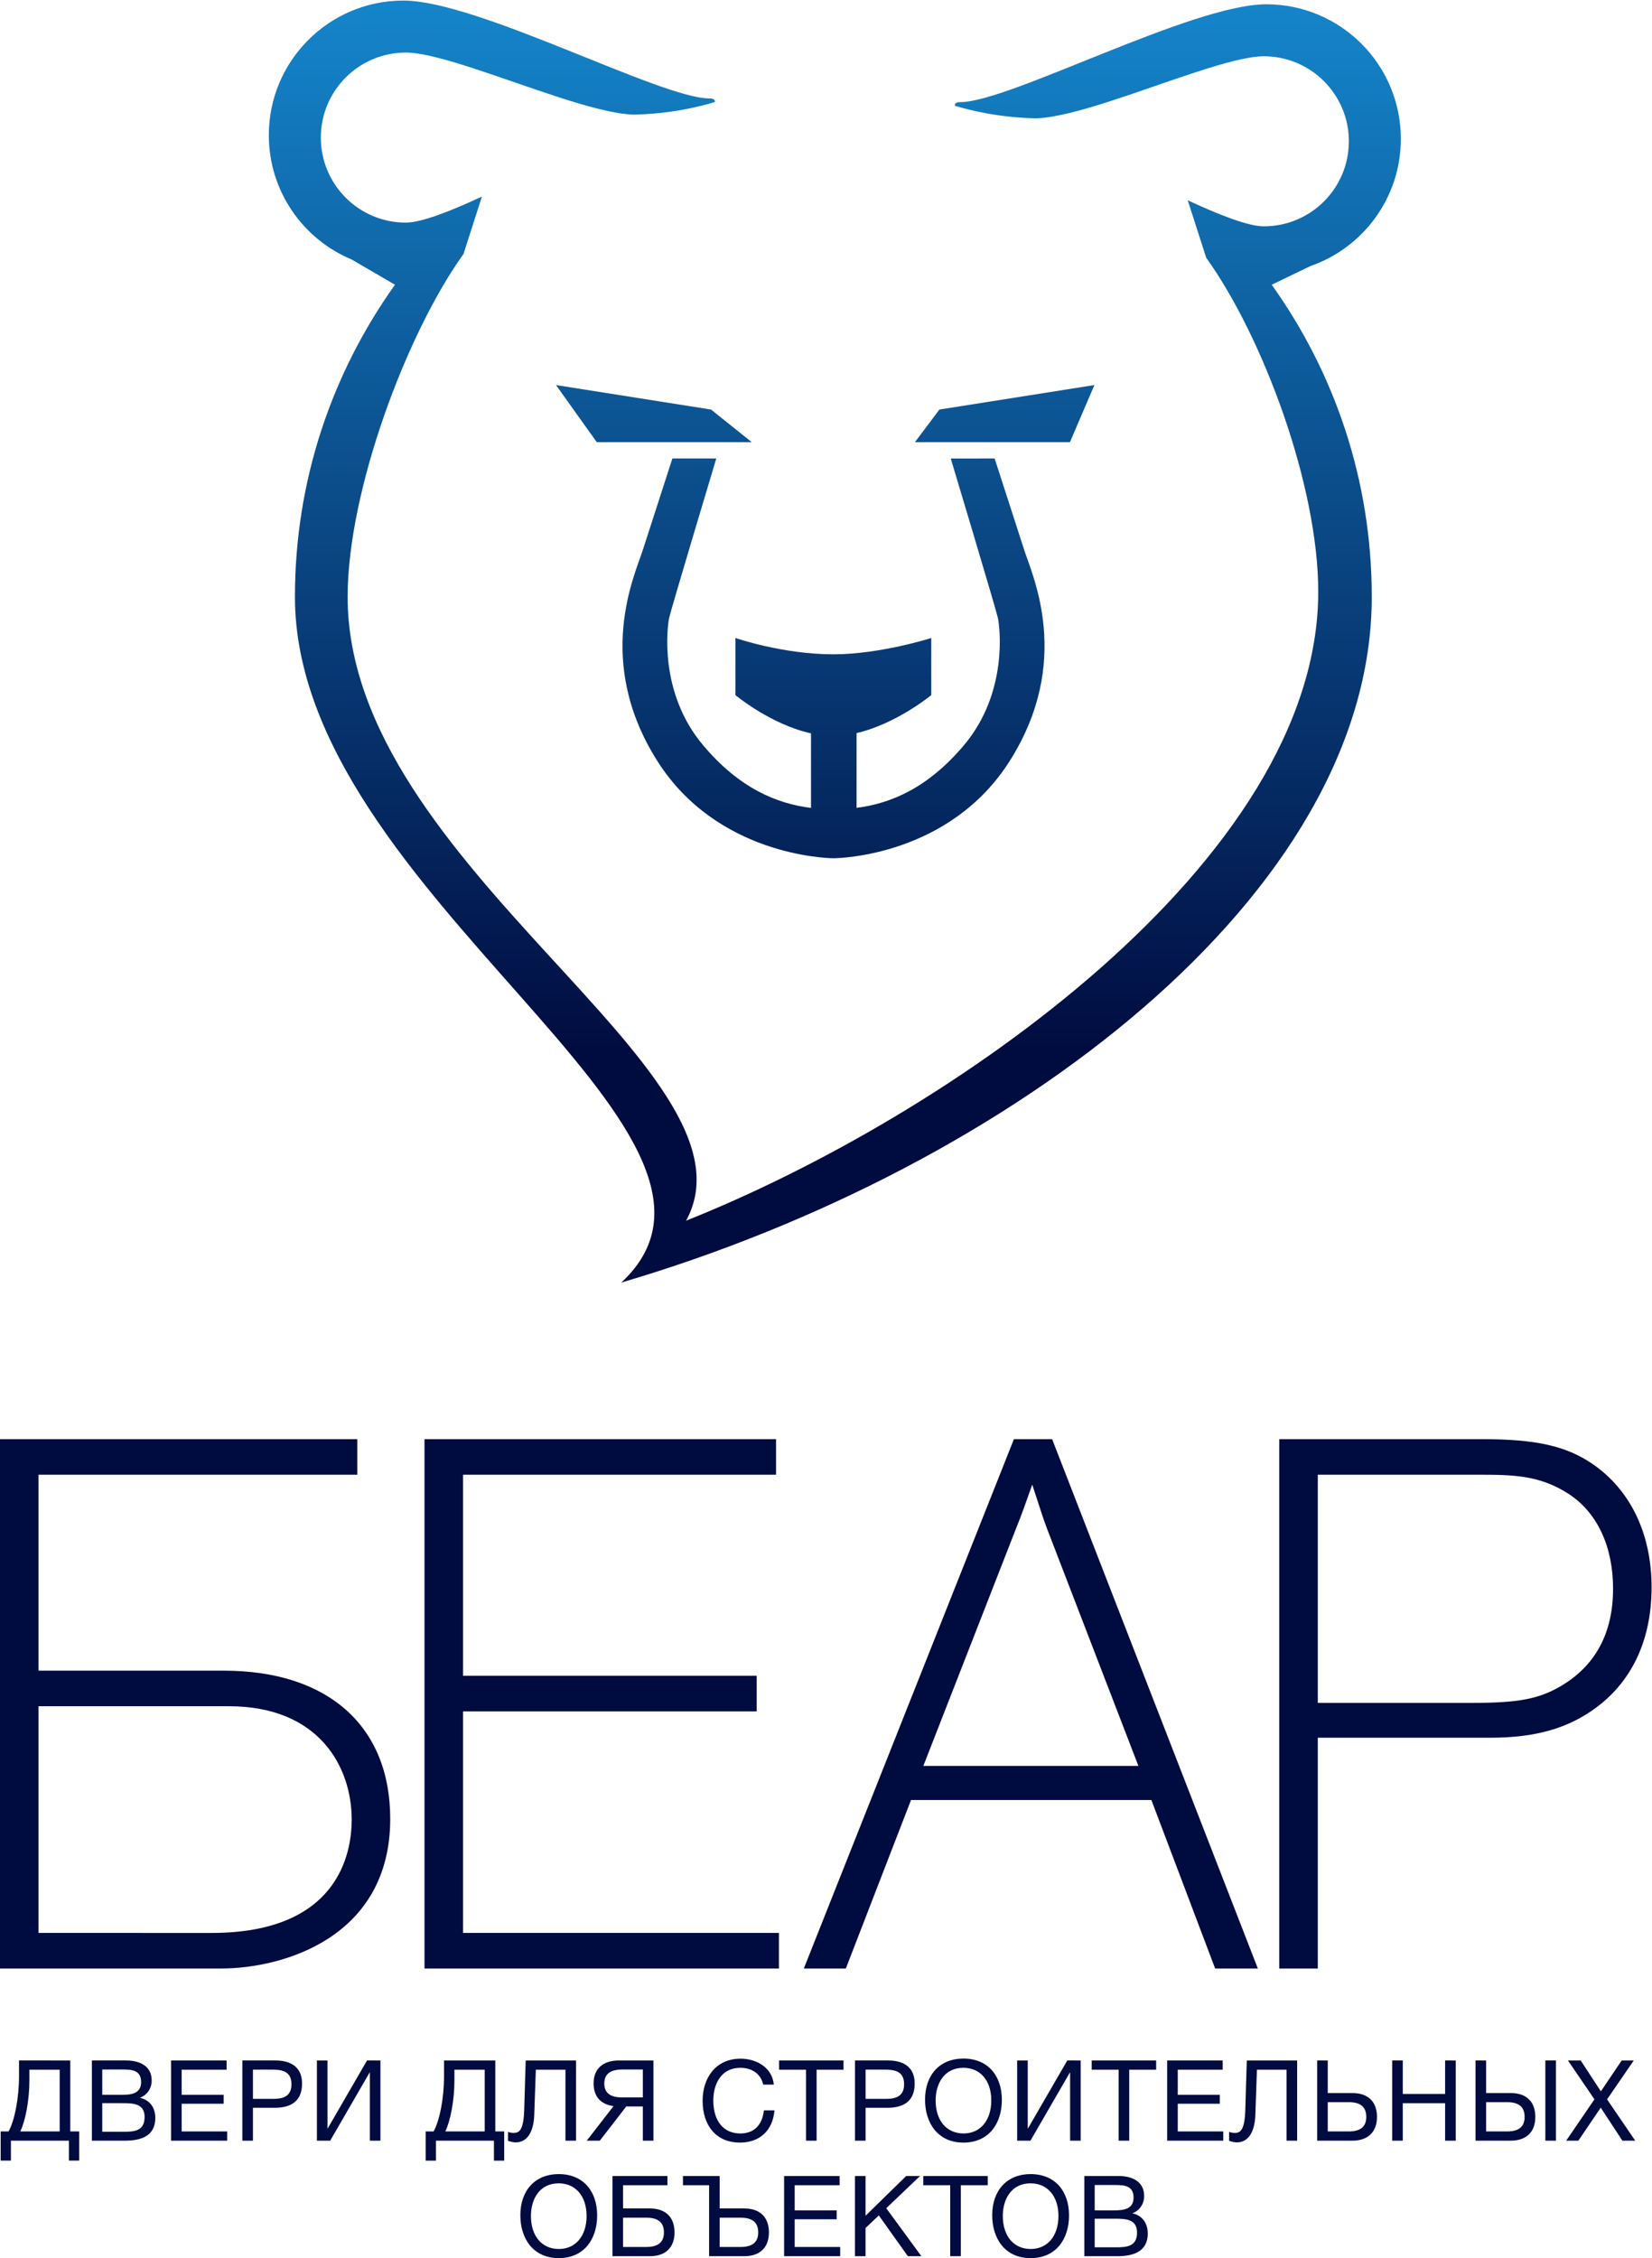 <?xml version="1.0" encoding="UTF-8" standalone="no"?> <svg xmlns:dc="http://purl.org/dc/elements/1.1/" xmlns:cc="http://creativecommons.org/ns#" xmlns:rdf="http://www.w3.org/1999/02/22-rdf-syntax-ns#" xmlns:svg="http://www.w3.org/2000/svg" xmlns="http://www.w3.org/2000/svg" viewBox="0 0 709.06 969.196" height="969.196" width="709.06" xml:space="preserve" id="svg2" version="1.1"><defs id="defs6"><linearGradient id="linearGradient30" spreadMethod="pad" gradientTransform="matrix(0,750.869,750.869,0,62.825,-11.903)" gradientUnits="userSpaceOnUse" y2="0" x2="1" y1="0" x1="0"><stop id="stop24" offset="0" style="stop-opacity:1;stop-color:#000b3f"></stop><stop id="stop26" offset="0.526" style="stop-opacity:1;stop-color:#000b3f"></stop><stop id="stop28" offset="1" style="stop-opacity:1;stop-color:#1588ce"></stop></linearGradient><linearGradient id="linearGradient52" spreadMethod="pad" gradientTransform="matrix(0,750.869,750.869,0,193.744,-11.903)" gradientUnits="userSpaceOnUse" y2="0" x2="1" y1="0" x1="0"><stop id="stop46" offset="0" style="stop-opacity:1;stop-color:#000b3f"></stop><stop id="stop48" offset="0.526" style="stop-opacity:1;stop-color:#000b3f"></stop><stop id="stop50" offset="1" style="stop-opacity:1;stop-color:#1588ce"></stop></linearGradient><linearGradient id="linearGradient74" spreadMethod="pad" gradientTransform="matrix(0,750.869,750.869,0,331.918,-11.903)" gradientUnits="userSpaceOnUse" y2="0" x2="1" y1="0" x1="0"><stop id="stop68" offset="0" style="stop-opacity:1;stop-color:#000b3f"></stop><stop id="stop70" offset="0.526" style="stop-opacity:1;stop-color:#000b3f"></stop><stop id="stop72" offset="1" style="stop-opacity:1;stop-color:#1588ce"></stop></linearGradient><linearGradient id="linearGradient96" spreadMethod="pad" gradientTransform="matrix(0,750.869,750.869,0,471.853,-11.903)" gradientUnits="userSpaceOnUse" y2="0" x2="1" y1="0" x1="0"><stop id="stop90" offset="0" style="stop-opacity:1;stop-color:#000b3f"></stop><stop id="stop92" offset="0.526" style="stop-opacity:1;stop-color:#000b3f"></stop><stop id="stop94" offset="1" style="stop-opacity:1;stop-color:#1588ce"></stop></linearGradient><linearGradient id="linearGradient118" spreadMethod="pad" gradientTransform="matrix(0,750.869,750.869,0,268.808,-11.903)" gradientUnits="userSpaceOnUse" y2="0" x2="1" y1="0" x1="0"><stop id="stop112" offset="0" style="stop-opacity:1;stop-color:#000b3f"></stop><stop id="stop114" offset="0.526" style="stop-opacity:1;stop-color:#000b3f"></stop><stop id="stop116" offset="1" style="stop-opacity:1;stop-color:#1588ce"></stop></linearGradient><linearGradient id="linearGradient140" spreadMethod="pad" gradientTransform="matrix(0,750.869,750.869,0,323.493,-11.903)" gradientUnits="userSpaceOnUse" y2="0" x2="1" y1="0" x1="0"><stop id="stop134" offset="0" style="stop-opacity:1;stop-color:#000b3f"></stop><stop id="stop136" offset="0.526" style="stop-opacity:1;stop-color:#000b3f"></stop><stop id="stop138" offset="1" style="stop-opacity:1;stop-color:#1588ce"></stop></linearGradient><linearGradient id="linearGradient162" spreadMethod="pad" gradientTransform="matrix(0,750.869,750.869,0,210.544,-11.903)" gradientUnits="userSpaceOnUse" y2="0" x2="1" y1="0" x1="0"><stop id="stop156" offset="0" style="stop-opacity:1;stop-color:#000b3f"></stop><stop id="stop158" offset="0.526" style="stop-opacity:1;stop-color:#000b3f"></stop><stop id="stop160" offset="1" style="stop-opacity:1;stop-color:#1588ce"></stop></linearGradient><linearGradient id="linearGradient184" spreadMethod="pad" gradientTransform="matrix(0,750.869,750.869,0,268.384,-11.903)" gradientUnits="userSpaceOnUse" y2="0" x2="1" y1="0" x1="0"><stop id="stop178" offset="0" style="stop-opacity:1;stop-color:#000b3f"></stop><stop id="stop180" offset="0.526" style="stop-opacity:1;stop-color:#000b3f"></stop><stop id="stop182" offset="1" style="stop-opacity:1;stop-color:#1588ce"></stop></linearGradient><linearGradient id="linearGradient206" spreadMethod="pad" gradientTransform="matrix(0,750.869,750.869,0,12.854,-11.903)" gradientUnits="userSpaceOnUse" y2="0" x2="1" y1="0" x1="0"><stop id="stop200" offset="0" style="stop-opacity:1;stop-color:#000b3f"></stop><stop id="stop202" offset="0.526" style="stop-opacity:1;stop-color:#000b3f"></stop><stop id="stop204" offset="1" style="stop-opacity:1;stop-color:#1588ce"></stop></linearGradient><linearGradient id="linearGradient228" spreadMethod="pad" gradientTransform="matrix(0,750.869,750.869,0,39.796,-11.903)" gradientUnits="userSpaceOnUse" y2="0" x2="1" y1="0" x1="0"><stop id="stop222" offset="0" style="stop-opacity:1;stop-color:#000b3f"></stop><stop id="stop224" offset="0.526" style="stop-opacity:1;stop-color:#000b3f"></stop><stop id="stop226" offset="1" style="stop-opacity:1;stop-color:#1588ce"></stop></linearGradient><linearGradient id="linearGradient250" spreadMethod="pad" gradientTransform="matrix(0,750.869,750.869,0,64.111,-11.903)" gradientUnits="userSpaceOnUse" y2="0" x2="1" y1="0" x1="0"><stop id="stop244" offset="0" style="stop-opacity:1;stop-color:#000b3f"></stop><stop id="stop246" offset="0.526" style="stop-opacity:1;stop-color:#000b3f"></stop><stop id="stop248" offset="1" style="stop-opacity:1;stop-color:#1588ce"></stop></linearGradient><linearGradient id="linearGradient272" spreadMethod="pad" gradientTransform="matrix(0,750.869,750.869,0,87.645,-11.903)" gradientUnits="userSpaceOnUse" y2="0" x2="1" y1="0" x1="0"><stop id="stop266" offset="0" style="stop-opacity:1;stop-color:#000b3f"></stop><stop id="stop268" offset="0.526" style="stop-opacity:1;stop-color:#000b3f"></stop><stop id="stop270" offset="1" style="stop-opacity:1;stop-color:#1588ce"></stop></linearGradient><linearGradient id="linearGradient294" spreadMethod="pad" gradientTransform="matrix(0,750.869,750.869,0,112.267,-11.903)" gradientUnits="userSpaceOnUse" y2="0" x2="1" y1="0" x1="0"><stop id="stop288" offset="0" style="stop-opacity:1;stop-color:#000b3f"></stop><stop id="stop290" offset="0.526" style="stop-opacity:1;stop-color:#000b3f"></stop><stop id="stop292" offset="1" style="stop-opacity:1;stop-color:#1588ce"></stop></linearGradient><linearGradient id="linearGradient316" spreadMethod="pad" gradientTransform="matrix(0,750.869,750.869,0,149.707,-11.903)" gradientUnits="userSpaceOnUse" y2="0" x2="1" y1="0" x1="0"><stop id="stop310" offset="0" style="stop-opacity:1;stop-color:#000b3f"></stop><stop id="stop312" offset="0.526" style="stop-opacity:1;stop-color:#000b3f"></stop><stop id="stop314" offset="1" style="stop-opacity:1;stop-color:#1588ce"></stop></linearGradient><linearGradient id="linearGradient338" spreadMethod="pad" gradientTransform="matrix(0,750.869,750.869,0,174.527,-11.903)" gradientUnits="userSpaceOnUse" y2="0" x2="1" y1="0" x1="0"><stop id="stop332" offset="0" style="stop-opacity:1;stop-color:#000b3f"></stop><stop id="stop334" offset="0.526" style="stop-opacity:1;stop-color:#000b3f"></stop><stop id="stop336" offset="1" style="stop-opacity:1;stop-color:#1588ce"></stop></linearGradient><linearGradient id="linearGradient360" spreadMethod="pad" gradientTransform="matrix(0,750.869,750.869,0,199.658,-11.903)" gradientUnits="userSpaceOnUse" y2="0" x2="1" y1="0" x1="0"><stop id="stop354" offset="0" style="stop-opacity:1;stop-color:#000b3f"></stop><stop id="stop356" offset="0.526" style="stop-opacity:1;stop-color:#000b3f"></stop><stop id="stop358" offset="1" style="stop-opacity:1;stop-color:#1588ce"></stop></linearGradient><linearGradient id="linearGradient382" spreadMethod="pad" gradientTransform="matrix(0,750.869,750.869,0,237.806,-11.903)" gradientUnits="userSpaceOnUse" y2="0" x2="1" y1="0" x1="0"><stop id="stop376" offset="0" style="stop-opacity:1;stop-color:#000b3f"></stop><stop id="stop378" offset="0.526" style="stop-opacity:1;stop-color:#000b3f"></stop><stop id="stop380" offset="1" style="stop-opacity:1;stop-color:#1588ce"></stop></linearGradient><linearGradient id="linearGradient404" spreadMethod="pad" gradientTransform="matrix(0,750.869,750.869,0,261.23,-11.903)" gradientUnits="userSpaceOnUse" y2="0" x2="1" y1="0" x1="0"><stop id="stop398" offset="0" style="stop-opacity:1;stop-color:#000b3f"></stop><stop id="stop400" offset="0.526" style="stop-opacity:1;stop-color:#000b3f"></stop><stop id="stop402" offset="1" style="stop-opacity:1;stop-color:#1588ce"></stop></linearGradient><linearGradient id="linearGradient426" spreadMethod="pad" gradientTransform="matrix(0,750.869,750.869,0,284.909,-11.903)" gradientUnits="userSpaceOnUse" y2="0" x2="1" y1="0" x1="0"><stop id="stop420" offset="0" style="stop-opacity:1;stop-color:#000b3f"></stop><stop id="stop422" offset="0.526" style="stop-opacity:1;stop-color:#000b3f"></stop><stop id="stop424" offset="1" style="stop-opacity:1;stop-color:#1588ce"></stop></linearGradient><linearGradient id="linearGradient448" spreadMethod="pad" gradientTransform="matrix(0,750.869,750.869,0,310.221,-11.903)" gradientUnits="userSpaceOnUse" y2="0" x2="1" y1="0" x1="0"><stop id="stop442" offset="0" style="stop-opacity:1;stop-color:#000b3f"></stop><stop id="stop444" offset="0.526" style="stop-opacity:1;stop-color:#000b3f"></stop><stop id="stop446" offset="1" style="stop-opacity:1;stop-color:#1588ce"></stop></linearGradient><linearGradient id="linearGradient470" spreadMethod="pad" gradientTransform="matrix(0,750.869,750.869,0,337.743,-11.903)" gradientUnits="userSpaceOnUse" y2="0" x2="1" y1="0" x1="0"><stop id="stop464" offset="0" style="stop-opacity:1;stop-color:#000b3f"></stop><stop id="stop466" offset="0.526" style="stop-opacity:1;stop-color:#000b3f"></stop><stop id="stop468" offset="1" style="stop-opacity:1;stop-color:#1588ce"></stop></linearGradient><linearGradient id="linearGradient492" spreadMethod="pad" gradientTransform="matrix(0,750.869,750.869,0,361.893,-11.903)" gradientUnits="userSpaceOnUse" y2="0" x2="1" y1="0" x1="0"><stop id="stop486" offset="0" style="stop-opacity:1;stop-color:#000b3f"></stop><stop id="stop488" offset="0.526" style="stop-opacity:1;stop-color:#000b3f"></stop><stop id="stop490" offset="1" style="stop-opacity:1;stop-color:#1588ce"></stop></linearGradient><linearGradient id="linearGradient514" spreadMethod="pad" gradientTransform="matrix(0,750.869,750.869,0,384.847,-11.903)" gradientUnits="userSpaceOnUse" y2="0" x2="1" y1="0" x1="0"><stop id="stop508" offset="0" style="stop-opacity:1;stop-color:#000b3f"></stop><stop id="stop510" offset="0.526" style="stop-opacity:1;stop-color:#000b3f"></stop><stop id="stop512" offset="1" style="stop-opacity:1;stop-color:#1588ce"></stop></linearGradient><linearGradient id="linearGradient536" spreadMethod="pad" gradientTransform="matrix(0,750.869,750.869,0,406.713,-11.903)" gradientUnits="userSpaceOnUse" y2="0" x2="1" y1="0" x1="0"><stop id="stop530" offset="0" style="stop-opacity:1;stop-color:#000b3f"></stop><stop id="stop532" offset="0.526" style="stop-opacity:1;stop-color:#000b3f"></stop><stop id="stop534" offset="1" style="stop-opacity:1;stop-color:#1588ce"></stop></linearGradient><linearGradient id="linearGradient558" spreadMethod="pad" gradientTransform="matrix(0,750.869,750.869,0,433.746,-11.903)" gradientUnits="userSpaceOnUse" y2="0" x2="1" y1="0" x1="0"><stop id="stop552" offset="0" style="stop-opacity:1;stop-color:#000b3f"></stop><stop id="stop554" offset="0.526" style="stop-opacity:1;stop-color:#000b3f"></stop><stop id="stop556" offset="1" style="stop-opacity:1;stop-color:#1588ce"></stop></linearGradient><linearGradient id="linearGradient580" spreadMethod="pad" gradientTransform="matrix(0,750.869,750.869,0,458.496,-11.903)" gradientUnits="userSpaceOnUse" y2="0" x2="1" y1="0" x1="0"><stop id="stop574" offset="0" style="stop-opacity:1;stop-color:#000b3f"></stop><stop id="stop576" offset="0.526" style="stop-opacity:1;stop-color:#000b3f"></stop><stop id="stop578" offset="1" style="stop-opacity:1;stop-color:#1588ce"></stop></linearGradient><linearGradient id="linearGradient602" spreadMethod="pad" gradientTransform="matrix(0,750.869,750.869,0,488.05,-11.903)" gradientUnits="userSpaceOnUse" y2="0" x2="1" y1="0" x1="0"><stop id="stop596" offset="0" style="stop-opacity:1;stop-color:#000b3f"></stop><stop id="stop598" offset="0.526" style="stop-opacity:1;stop-color:#000b3f"></stop><stop id="stop600" offset="1" style="stop-opacity:1;stop-color:#1588ce"></stop></linearGradient><linearGradient id="linearGradient624" spreadMethod="pad" gradientTransform="matrix(0,750.869,750.869,0,515.408,-11.903)" gradientUnits="userSpaceOnUse" y2="0" x2="1" y1="0" x1="0"><stop id="stop618" offset="0" style="stop-opacity:1;stop-color:#000b3f"></stop><stop id="stop620" offset="0.526" style="stop-opacity:1;stop-color:#000b3f"></stop><stop id="stop622" offset="1" style="stop-opacity:1;stop-color:#1588ce"></stop></linearGradient><linearGradient id="linearGradient646" spreadMethod="pad" gradientTransform="matrix(0,750.869,750.869,0,179.914,-11.903)" gradientUnits="userSpaceOnUse" y2="0" x2="1" y1="0" x1="0"><stop id="stop640" offset="0" style="stop-opacity:1;stop-color:#000b3f"></stop><stop id="stop642" offset="0.526" style="stop-opacity:1;stop-color:#000b3f"></stop><stop id="stop644" offset="1" style="stop-opacity:1;stop-color:#1588ce"></stop></linearGradient><linearGradient id="linearGradient668" spreadMethod="pad" gradientTransform="matrix(0,750.869,750.869,0,207.199,-11.903)" gradientUnits="userSpaceOnUse" y2="0" x2="1" y1="0" x1="0"><stop id="stop662" offset="0" style="stop-opacity:1;stop-color:#000b3f"></stop><stop id="stop664" offset="0.526" style="stop-opacity:1;stop-color:#000b3f"></stop><stop id="stop666" offset="1" style="stop-opacity:1;stop-color:#1588ce"></stop></linearGradient><linearGradient id="linearGradient690" spreadMethod="pad" gradientTransform="matrix(0,750.869,750.869,0,233.745,-11.903)" gradientUnits="userSpaceOnUse" y2="0" x2="1" y1="0" x1="0"><stop id="stop684" offset="0" style="stop-opacity:1;stop-color:#000b3f"></stop><stop id="stop686" offset="0.526" style="stop-opacity:1;stop-color:#000b3f"></stop><stop id="stop688" offset="1" style="stop-opacity:1;stop-color:#1588ce"></stop></linearGradient><linearGradient id="linearGradient712" spreadMethod="pad" gradientTransform="matrix(0,750.869,750.869,0,261.502,-11.903)" gradientUnits="userSpaceOnUse" y2="0" x2="1" y1="0" x1="0"><stop id="stop706" offset="0" style="stop-opacity:1;stop-color:#000b3f"></stop><stop id="stop708" offset="0.526" style="stop-opacity:1;stop-color:#000b3f"></stop><stop id="stop710" offset="1" style="stop-opacity:1;stop-color:#1588ce"></stop></linearGradient><linearGradient id="linearGradient734" spreadMethod="pad" gradientTransform="matrix(0,750.869,750.869,0,285.98,-11.903)" gradientUnits="userSpaceOnUse" y2="0" x2="1" y1="0" x1="0"><stop id="stop728" offset="0" style="stop-opacity:1;stop-color:#000b3f"></stop><stop id="stop730" offset="0.526" style="stop-opacity:1;stop-color:#000b3f"></stop><stop id="stop732" offset="1" style="stop-opacity:1;stop-color:#1588ce"></stop></linearGradient><linearGradient id="linearGradient756" spreadMethod="pad" gradientTransform="matrix(0,750.869,750.869,0,307.663,-11.903)" gradientUnits="userSpaceOnUse" y2="0" x2="1" y1="0" x1="0"><stop id="stop750" offset="0" style="stop-opacity:1;stop-color:#000b3f"></stop><stop id="stop752" offset="0.526" style="stop-opacity:1;stop-color:#000b3f"></stop><stop id="stop754" offset="1" style="stop-opacity:1;stop-color:#1588ce"></stop></linearGradient><linearGradient id="linearGradient778" spreadMethod="pad" gradientTransform="matrix(0,750.869,750.869,0,331.85,-11.903)" gradientUnits="userSpaceOnUse" y2="0" x2="1" y1="0" x1="0"><stop id="stop772" offset="0" style="stop-opacity:1;stop-color:#000b3f"></stop><stop id="stop774" offset="0.526" style="stop-opacity:1;stop-color:#000b3f"></stop><stop id="stop776" offset="1" style="stop-opacity:1;stop-color:#1588ce"></stop></linearGradient><linearGradient id="linearGradient800" spreadMethod="pad" gradientTransform="matrix(0,750.869,750.869,0,359.356,-11.903)" gradientUnits="userSpaceOnUse" y2="0" x2="1" y1="0" x1="0"><stop id="stop794" offset="0" style="stop-opacity:1;stop-color:#000b3f"></stop><stop id="stop796" offset="0.526" style="stop-opacity:1;stop-color:#000b3f"></stop><stop id="stop798" offset="1" style="stop-opacity:1;stop-color:#1588ce"></stop></linearGradient></defs><g transform="matrix(1.333,0,0,-1.333,0,969.196)" id="g10"><g id="g12"><g id="g14"><g id="g20"><g id="g22"><path id="path32" style="fill:url(#linearGradient30);stroke:none" d="M 0,263.695 V 93.25 h 71.128 c 20.251,0 54.522,10.148 54.522,48.187 v 0 c 0,29.878 -20.037,47.714 -53.6,47.714 v 0 H 12.405 v 63.095 H 115.04 v 11.449 z m 12.405,-85.994 h 61.26 c 29.215,0 39.58,-19.662 39.58,-36.5 v 0 c 0,-10.974 -4.395,-36.499 -45.115,-36.499 v 0 H 12.405 Z"></path></g></g></g></g><g id="g34"><g id="g36"><g id="g42"><g id="g44"><path id="path54" style="fill:url(#linearGradient52);stroke:none" d="M 136.685,263.695 V 93.25 h 114.117 v 11.452 H 149.089 v 71.348 h 94.563 v 11.451 h -94.563 v 64.745 H 249.88 v 11.449 z"></path></g></g></g></g><g id="g56"><g id="g58"><g id="g64"><g id="g66"><path id="path76" style="fill:url(#linearGradient74);stroke:none" d="M 326.468,263.695 258.826,93.25 h 13.523 l 20.988,54.256 h 77.399 L 391.263,93.25 h 13.747 l -66.237,170.445 z m 0.843,-28.368 c 1.548,3.801 2.908,7.653 4.223,11.378 v 0 c 0.278,0.787 0.556,1.574 0.836,2.362 v 0 c 0.555,-1.648 1.1,-3.336 1.633,-4.991 v 0 c 1.033,-3.198 2.099,-6.506 3.22,-9.434 v 0 l 29.332,-76.157 h -69.252 z"></path></g></g></g></g><g id="g78"><g id="g80"><g id="g86"><g id="g88"><path id="path98" style="fill:url(#linearGradient96);stroke:none" d="M 411.912,263.695 V 93.25 h 12.404 v 74.308 h 55.495 c 14.701,0 25.317,3.06 34.42,9.92 v 0 c 11.49,8.635 17.564,21.948 17.564,38.503 v 0 c 0,17.177 -6.744,31.281 -18.994,39.714 v 0 c -8.553,5.831 -18.245,8 -35.758,8 v 0 z m 12.404,-11.449 h 51.113 c 11.386,0 20.381,0 29.98,-6.393 v 0 c 9.017,-6.074 13.982,-16.85 13.982,-30.344 v 0 c 0,-14.166 -5.615,-24.679 -16.691,-31.249 v 0 c -7.081,-4.205 -13.776,-5.488 -28.656,-5.488 v 0 h -49.728 z"></path></g></g></g></g><g id="g100"><g id="g102"><g id="g108"><g id="g110"><path id="path120" style="fill:url(#linearGradient118);stroke:none" d="m 129.899,726.898 c -23.936,0 -43.341,-19.408 -43.341,-43.35 v 0 c 0,-18.029 11.007,-33.483 26.666,-40.017 v 0 l 13.956,-8.134 C 106.925,607.021 94.968,572.424 94.968,534.901 v 0 c 0,-95.761 157.383,-172.271 105.069,-220.793 v 0 c 125.675,37.044 241.658,125.032 241.658,220.793 v 0 c 0,37.523 -11.957,72.12 -32.212,100.496 v 0 l 12.432,6.001 c 16.961,5.881 29.143,21.991 29.143,40.957 v 0 c 0,23.941 -19.404,43.348 -43.34,43.348 v 0 c -23.936,0 -82.759,-31.502 -98.478,-31.502 v 0 c -1.354,0 -1.871,-0.435 -1.764,-1.182 v 0 c 4.814,-1.471 14.274,-3.804 26.122,-4.039 v 0 c 5.941,0.173 14.528,2.497 23.905,5.527 v 0 c 18.329,5.922 39.57,14.45 49.439,14.45 v 0 c 15.118,0 27.374,-12.258 27.374,-27.377 v 0 c 0,-15.121 -12.256,-27.378 -27.374,-27.378 v 0 c -4.891,0 -14.15,3.558 -24.502,8.39 v 0 l 5.941,-18.486 c 18.425,-25.741 36.079,-73.492 36.079,-107.53 v 0 C 424.46,449.707 305.169,367.6 220.91,334.034 v 0 c 26.285,48.035 -108.977,113.998 -108.977,200.867 v 0 c 0,34.039 18.878,84.658 37.304,110.4 v 0 l 5.941,18.485 c -10.353,-4.832 -19.611,-8.39 -24.503,-8.39 v 0 c -15.118,0 -27.373,12.257 -27.373,27.378 v 0 c 0,15.119 12.255,27.377 27.373,27.377 v 0 c 9.869,0 31.11,-8.529 49.439,-14.45 v 0 c 9.377,-3.029 17.964,-5.353 23.905,-5.527 v 0 c 11.877,0.236 21.352,2.579 26.154,4.05 v 0 c 0.113,0.751 -0.438,1.171 -1.795,1.171 v 0 c -15.721,0 -74.542,31.503 -98.479,31.503 z"></path></g></g></g></g><g id="g122"><g id="g124"><g id="g130"><g id="g132"><path id="path142" style="fill:url(#linearGradient140);stroke:none" d="m 302.478,595.213 -7.879,-10.507 h 49.908 l 7.88,18.389 z"></path></g></g></g></g><g id="g144"><g id="g146"><g id="g152"><g id="g154"><path id="path164" style="fill:url(#linearGradient162);stroke:none" d="m 192.157,584.706 h 49.907 l -13.133,10.507 -49.908,7.882 z"></path></g></g></g></g><g id="g166"><g id="g168"><g id="g174"><g id="g176"><path id="path186" style="fill:url(#linearGradient184);stroke:none" d="m 306.134,579.451 c 0,0 14.602,-48.614 15.183,-51.364 v 0 c 0.581,-2.752 3.384,-23.921 -10.887,-40.9 v 0 c -11.599,-13.8 -23.576,-18.825 -34.625,-20.224 v 0 24.072 c 12.855,2.968 24.047,12.229 24.047,12.229 v 0 18.39 c 0,0 -16.41,-5.255 -31.521,-5.255 v 0 c -16.36,0 -31.52,5.255 -31.52,5.255 v 0 -18.39 c 0,0 11.239,-9.429 24.325,-12.31 v 0 -24.009 c -11.097,1.368 -23.137,6.369 -34.797,20.242 v 0 c -14.271,16.979 -11.469,38.148 -10.888,40.9 v 0 c 0.581,2.75 15.184,51.364 15.184,51.364 v 0 h -14.134 c 0,0 -6.8,-21.053 -9.504,-29.424 v 0 c -2.703,-8.37 -15.648,-35.871 4.64,-67.946 v 0 c 19.245,-30.426 54.534,-31.318 56.694,-31.344 v 0 -0.001 c 0,0 0.035,0 0.053,0 v 0 c 0.018,0 0.053,0 0.053,0 v 0 0.001 c 2.16,0.026 37.45,0.918 56.694,31.344 v 0 c 20.288,32.075 7.343,59.576 4.64,67.946 v 0 c -2.704,8.371 -9.504,29.424 -9.504,29.424 v 0 z"></path></g></g></g></g><g id="g188"><g id="g190"><g id="g196"><g id="g198"><path id="path208" style="fill:url(#linearGradient206);stroke:none" d="M 6.126,63.637 V 58.633 C 6.126,51.524 4.712,44.27 2.753,40.787 v 0 H 0.215 v -9.392 h 3.299 v 6.419 h 18.68 v -6.419 h 3.299 v 9.392 H 22.63 v 22.85 z m 3.338,-6.492 v 3.519 H 19.22 V 40.787 H 6.526 c 1.596,3.228 2.938,9.937 2.938,16.358"></path></g></g></g></g><g id="g210"><g id="g212"><g id="g218"><g id="g220"><path id="path230" style="fill:url(#linearGradient228);stroke:none" d="M 29.587,63.637 V 37.814 h 10.627 c 4.933,0 9.792,1.342 9.792,7.29 v 0 c 0,3.409 -1.776,5.804 -4.969,6.527 v 0 c 2.322,0.835 3.81,3.012 3.81,5.55 v 0 c 0,4.752 -3.955,6.456 -8.234,6.456 v 0 z m 3.337,-2.901 h 6.456 c 3.046,0 6.057,-0.182 6.057,-4.062 v 0 c 0,-3.881 -3.483,-4.1 -6.385,-4.1 v 0 h -6.128 z m 0,-10.845 h 6.238 c 3.445,0 7.399,0.036 7.399,-4.462 v 0 c 0,-4.533 -3.374,-4.749 -6.819,-4.749 v 0 h -6.818 z"></path></g></g></g></g><g id="g232"><g id="g234"><g id="g240"><g id="g242"><path id="path252" style="fill:url(#linearGradient250);stroke:none" d="M 55.079,63.637 V 37.814 h 18.063 v 2.973 H 58.488 v 8.923 h 13.53 v 2.864 h -13.53 v 8.09 h 14.473 v 2.973 z"></path></g></g></g></g><g id="g254"><g id="g256"><g id="g262"><g id="g264"><path id="path274" style="fill:url(#linearGradient272);stroke:none" d="M 78.035,63.637 V 37.814 h 3.409 v 10.589 h 6.999 c 5.043,0 8.814,1.959 8.814,7.799 v 0 c 0,5.369 -3.664,7.435 -8.597,7.435 v 0 z M 81.444,60.7 h 6.092 c 3.373,0 6.312,-0.582 6.312,-4.716 v 0 c 0,-3.807 -2.541,-4.715 -5.841,-4.715 v 0 h -6.563 z"></path></g></g></g></g><g id="g276"><g id="g278"><g id="g284"><g id="g286"><path id="path296" style="fill:url(#linearGradient294);stroke:none" d="M 118.178,63.637 105.52,41.768 h -0.071 v 21.869 h -3.41 V 37.814 h 4.279 l 12.694,21.942 h 0.073 V 37.814 h 3.41 v 25.823 z"></path></g></g></g></g><g id="g298"><g id="g300"><g id="g306"><g id="g308"><path id="path318" style="fill:url(#linearGradient316);stroke:none" d="m 142.979,63.637 v -5.004 c 0,-7.109 -1.414,-14.363 -3.374,-17.846 v 0 h -2.538 v -9.392 h 3.3 v 6.419 h 18.679 v -6.419 h 3.3 v 9.392 h -2.864 v 22.85 z m 3.338,-6.492 v 3.519 h 9.756 V 40.787 h -12.694 c 1.595,3.228 2.938,9.937 2.938,16.358"></path></g></g></g></g><g id="g320"><g id="g322"><g id="g328"><g id="g330"><path id="path340" style="fill:url(#linearGradient338);stroke:none" d="m 169.269,63.637 -0.473,-15.741 c -0.182,-6.563 -1.522,-7.58 -3.372,-7.58 v 0 c -0.4,0 -1.378,0.073 -1.85,0.364 v 0 -2.903 c 0.653,-0.254 1.741,-0.509 2.467,-0.509 v 0 c 3.916,0 5.801,3.664 5.982,8.852 v 0 l 0.511,14.544 h 9.537 v -22.85 h 3.409 v 25.823 z"></path></g></g></g></g><g id="g342"><g id="g344"><g id="g350"><g id="g352"><path id="path362" style="fill:url(#linearGradient360);stroke:none" d="m 199.295,63.637 c -5.043,0 -8.161,-2.54 -8.161,-7.399 v 0 c 0,-4.316 2.395,-6.747 6.421,-7.29 v 0 l -8.632,-11.134 h 4.206 l 8.523,11.025 h 5.333 V 37.814 h 3.409 v 25.823 z m -4.716,-7.399 c 0,3.155 2.104,4.498 5.875,4.498 v 0 h 6.531 v -8.995 h -6.531 c -3.806,0 -5.875,1.304 -5.875,4.497"></path></g></g></g></g><g id="g364"><g id="g366"><g id="g372"><g id="g374"><path id="path384" style="fill:url(#linearGradient382);stroke:none" d="m 226.236,50.688 c 0,-8.268 4.607,-13.491 11.968,-13.491 v 0 c 6.385,0 10.592,3.809 11.172,10.373 v 0 h -3.409 c -0.545,-4.824 -3.228,-7.435 -7.618,-7.435 v 0 c -5.366,0 -8.668,4.025 -8.668,10.589 v 0 c 0,5.442 2.576,10.556 8.706,10.556 v 0 c 3.843,0 6.599,-2.03 7.362,-5.404 v 0 h 3.409 c -0.508,5.511 -5.622,8.343 -10.699,8.343 v 0 c -7.943,0 -12.223,-6.131 -12.223,-13.531"></path></g></g></g></g><g id="g386"><g id="g388"><g id="g394"><g id="g396"><path id="path406" style="fill:url(#linearGradient404);stroke:none" d="m 250.857,63.637 v -2.973 h 8.669 v -22.85 h 3.409 v 22.85 h 8.668 v 2.973 z"></path></g></g></g></g><g id="g408"><g id="g410"><g id="g416"><g id="g418"><path id="path428" style="fill:url(#linearGradient426);stroke:none" d="M 275.298,63.637 V 37.814 h 3.409 v 10.589 h 7 c 5.042,0 8.813,1.959 8.813,7.799 v 0 c 0,5.369 -3.662,7.435 -8.594,7.435 v 0 z m 3.409,-2.937 h 6.095 c 3.371,0 6.309,-0.582 6.309,-4.716 v 0 c 0,-3.807 -2.538,-4.715 -5.838,-4.715 v 0 h -6.566 z"></path></g></g></g></g><g id="g430"><g id="g432"><g id="g438"><g id="g440"><path id="path450" style="fill:url(#linearGradient448);stroke:none" d="m 297.853,51.015 c 0,-7.507 4.098,-13.818 12.368,-13.818 v 0 c 8.197,0 12.368,6.166 12.368,13.747 v 0 c 0,7.689 -4.39,13.31 -12.404,13.31 v 0 c -7.509,0 -12.332,-5.188 -12.332,-13.239 m 3.409,-0.253 c 0,5.511 2.829,10.518 8.923,10.518 v 0 c 5.476,0 8.995,-4.135 8.995,-10.518 v 0 c 0,-6.421 -3.519,-10.627 -8.923,-10.627 v 0 c -5.476,0 -8.995,4.17 -8.995,10.627"></path></g></g></g></g><g id="g452"><g id="g454"><g id="g460"><g id="g462"><path id="path472" style="fill:url(#linearGradient470);stroke:none" d="M 343.656,63.637 330.997,41.768 h -0.073 v 21.869 h -3.41 V 37.814 h 4.282 l 12.693,21.942 h 0.072 V 37.814 h 3.41 v 25.823 z"></path></g></g></g></g><g id="g474"><g id="g476"><g id="g482"><g id="g484"><path id="path494" style="fill:url(#linearGradient492);stroke:none" d="m 351.52,63.637 v -2.973 h 8.668 v -22.85 h 3.409 v 22.85 h 8.669 v 2.973 z"></path></g></g></g></g><g id="g496"><g id="g498"><g id="g504"><g id="g506"><path id="path516" style="fill:url(#linearGradient514);stroke:none" d="M 375.816,63.637 V 37.814 h 18.062 v 2.973 h -14.653 v 8.923 h 13.53 v 2.864 h -13.53 v 8.09 h 14.472 v 2.973 z"></path></g></g></g></g><g id="g518"><g id="g520"><g id="g526"><g id="g528"><path id="path538" style="fill:url(#linearGradient536);stroke:none" d="m 401.454,63.637 -0.472,-15.741 c -0.181,-6.563 -1.523,-7.58 -3.373,-7.58 v 0 c -0.398,0 -1.379,0.073 -1.85,0.364 v 0 -2.903 c 0.652,-0.254 1.74,-0.509 2.467,-0.509 v 0 c 3.916,0 5.804,3.664 5.985,8.852 v 0 l 0.506,14.544 h 9.54 v -22.85 h 3.41 v 25.823 z"></path></g></g></g></g><g id="g540"><g id="g542"><g id="g548"><g id="g550"><path id="path560" style="fill:url(#linearGradient558);stroke:none" d="M 424.116,63.637 V 37.814 h 11.316 c 5.042,0 7.944,2.792 7.944,7.651 v 0 c 0,4.897 -2.867,7.69 -7.944,7.69 v 0 h -7.907 v 10.482 z m 3.409,-13.42 h 6.747 c 3.807,0 5.657,-1.559 5.657,-4.752 v 0 c 0,-3.154 -1.886,-4.678 -5.657,-4.678 v 0 h -6.747 z"></path></g></g></g></g><g id="g562"><g id="g564"><g id="g570"><g id="g572"><path id="path582" style="fill:url(#linearGradient580);stroke:none" d="M 465.314,63.637 V 52.864 h -13.636 v 10.773 h -3.41 V 37.814 h 3.41 v 12.077 h 13.636 V 37.814 h 3.41 v 25.823 z"></path></g></g></g></g><g id="g584"><g id="g586"><g id="g592"><g id="g594"><path id="path604" style="fill:url(#linearGradient602);stroke:none" d="m 497.588,37.814 h 3.409 v 25.824 h -3.409 z M 475.102,63.637 V 37.814 h 11.316 c 5.04,0 7.942,2.792 7.942,7.651 v 0 c 0,4.897 -2.865,7.69 -7.942,7.69 v 0 h -7.907 v 10.482 z m 3.409,-13.42 h 6.745 c 3.809,0 5.659,-1.559 5.659,-4.752 v 0 c 0,-3.154 -1.886,-4.678 -5.659,-4.678 v 0 h -6.745 z"></path></g></g></g></g><g id="g606"><g id="g608"><g id="g614"><g id="g616"><path id="path626" style="fill:url(#linearGradient624);stroke:none" d="m 522.172,63.637 -6.71,-9.937 -6.491,9.937 h -4.1 l 8.523,-12.513 -9.101,-13.31 h 3.915 l 7.219,10.627 6.964,-10.627 h 4.132 l -9.065,13.31 8.595,12.513 z"></path></g></g></g></g><g id="g628"><g id="g630"><g id="g636"><g id="g638"><path id="path648" style="fill:url(#linearGradient646);stroke:none" d="M 167.546,13.818 C 167.546,6.312 171.643,0 179.914,0 v 0 c 8.197,0 12.367,6.166 12.367,13.747 v 0 c 0,7.689 -4.39,13.311 -12.403,13.311 v 0 c -7.509,0 -12.332,-5.189 -12.332,-13.24 m 3.409,-0.252 c 0,5.511 2.828,10.518 8.923,10.518 v 0 c 5.475,0 8.994,-4.135 8.994,-10.518 v 0 c 0,-6.422 -3.519,-10.628 -8.922,-10.628 v 0 c -5.477,0 -8.995,4.171 -8.995,10.628"></path></g></g></g></g><g id="g650"><g id="g652"><g id="g658"><g id="g660"><path id="path670" style="fill:url(#linearGradient668);stroke:none" d="M 197.207,26.44 V 0.617 h 12.042 c 5.043,0 7.943,2.792 7.943,7.651 v 0 c 0,4.897 -2.865,7.726 -7.943,7.726 v 0 h -8.633 v 7.473 h 14.292 v 2.973 z m 3.409,-13.42 h 7.509 c 3.807,0 5.657,-1.559 5.657,-4.752 v 0 c 0,-3.154 -1.886,-4.678 -5.657,-4.678 v 0 h -7.509 z"></path></g></g></g></g><g id="g672"><g id="g674"><g id="g680"><g id="g682"><path id="path692" style="fill:url(#linearGradient690);stroke:none" d="m 219.908,26.44 v -2.973 h 8.416 V 0.617 h 11.315 c 5.04,0 7.942,2.792 7.942,7.651 v 0 c 0,4.897 -2.864,7.726 -7.942,7.726 v 0 h -7.906 V 26.44 Z m 11.825,-13.42 h 6.744 c 3.809,0 5.66,-1.559 5.66,-4.752 v 0 c 0,-3.154 -1.886,-4.678 -5.66,-4.678 v 0 h -6.744 z"></path></g></g></g></g><g id="g694"><g id="g696"><g id="g702"><g id="g704"><path id="path714" style="fill:url(#linearGradient712);stroke:none" d="M 252.472,26.44 V 0.617 h 18.06 V 3.59 h -14.651 v 8.924 h 13.527 v 2.863 h -13.527 v 8.09 h 14.47 v 2.973 z"></path></g></g></g></g><g id="g716"><g id="g718"><g id="g724"><g id="g726"><path id="path736" style="fill:url(#linearGradient734);stroke:none" d="M 291.783,26.44 278.69,13.637 V 26.44 h -3.409 V 0.617 h 3.409 v 9.068 l 4.279,4.062 9.358,-13.13 h 4.353 l -11.316,15.451 10.88,10.372 z"></path></g></g></g></g><g id="g738"><g id="g740"><g id="g746"><g id="g748"><path id="path758" style="fill:url(#linearGradient756);stroke:none" d="m 297.289,26.44 v -2.973 h 8.669 V 0.617 h 3.411 v 22.85 h 8.669 v 2.973 z"></path></g></g></g></g><g id="g760"><g id="g762"><g id="g768"><g id="g770"><path id="path780" style="fill:url(#linearGradient778);stroke:none" d="M 319.482,13.818 C 319.482,6.312 323.581,0 331.85,0 v 0 c 8.197,0 12.369,6.166 12.369,13.747 v 0 c 0,7.689 -4.389,13.311 -12.404,13.311 v 0 c -7.507,0 -12.333,-5.189 -12.333,-13.24 m 3.409,-0.252 c 0,5.511 2.832,10.518 8.924,10.518 v 0 c 5.475,0 8.994,-4.135 8.994,-10.518 v 0 c 0,-6.422 -3.519,-10.628 -8.921,-10.628 v 0 c -5.478,0 -8.997,4.171 -8.997,10.628"></path></g></g></g></g><g id="g782"><g id="g784"><g id="g790"><g id="g792"><path id="path802" style="fill:url(#linearGradient800);stroke:none" d="M 349.146,26.44 V 0.617 h 10.625 c 4.933,0 9.795,1.342 9.795,7.289 v 0 c 0,3.41 -1.778,5.805 -4.969,6.528 v 0 c 2.321,0.836 3.807,3.013 3.807,5.55 v 0 c 0,4.752 -3.952,6.456 -8.232,6.456 v 0 z m 3.335,-2.901 h 6.457 c 3.047,0 6.057,-0.181 6.057,-4.062 v 0 c 0,-3.881 -3.48,-4.1 -6.383,-4.1 v 0 h -6.131 z m 0,-10.844 h 6.241 c 3.444,0 7.396,0.035 7.396,-4.463 v 0 c 0,-4.532 -3.37,-4.749 -6.818,-4.749 v 0 h -6.819 z"></path></g></g></g></g></g></svg> 